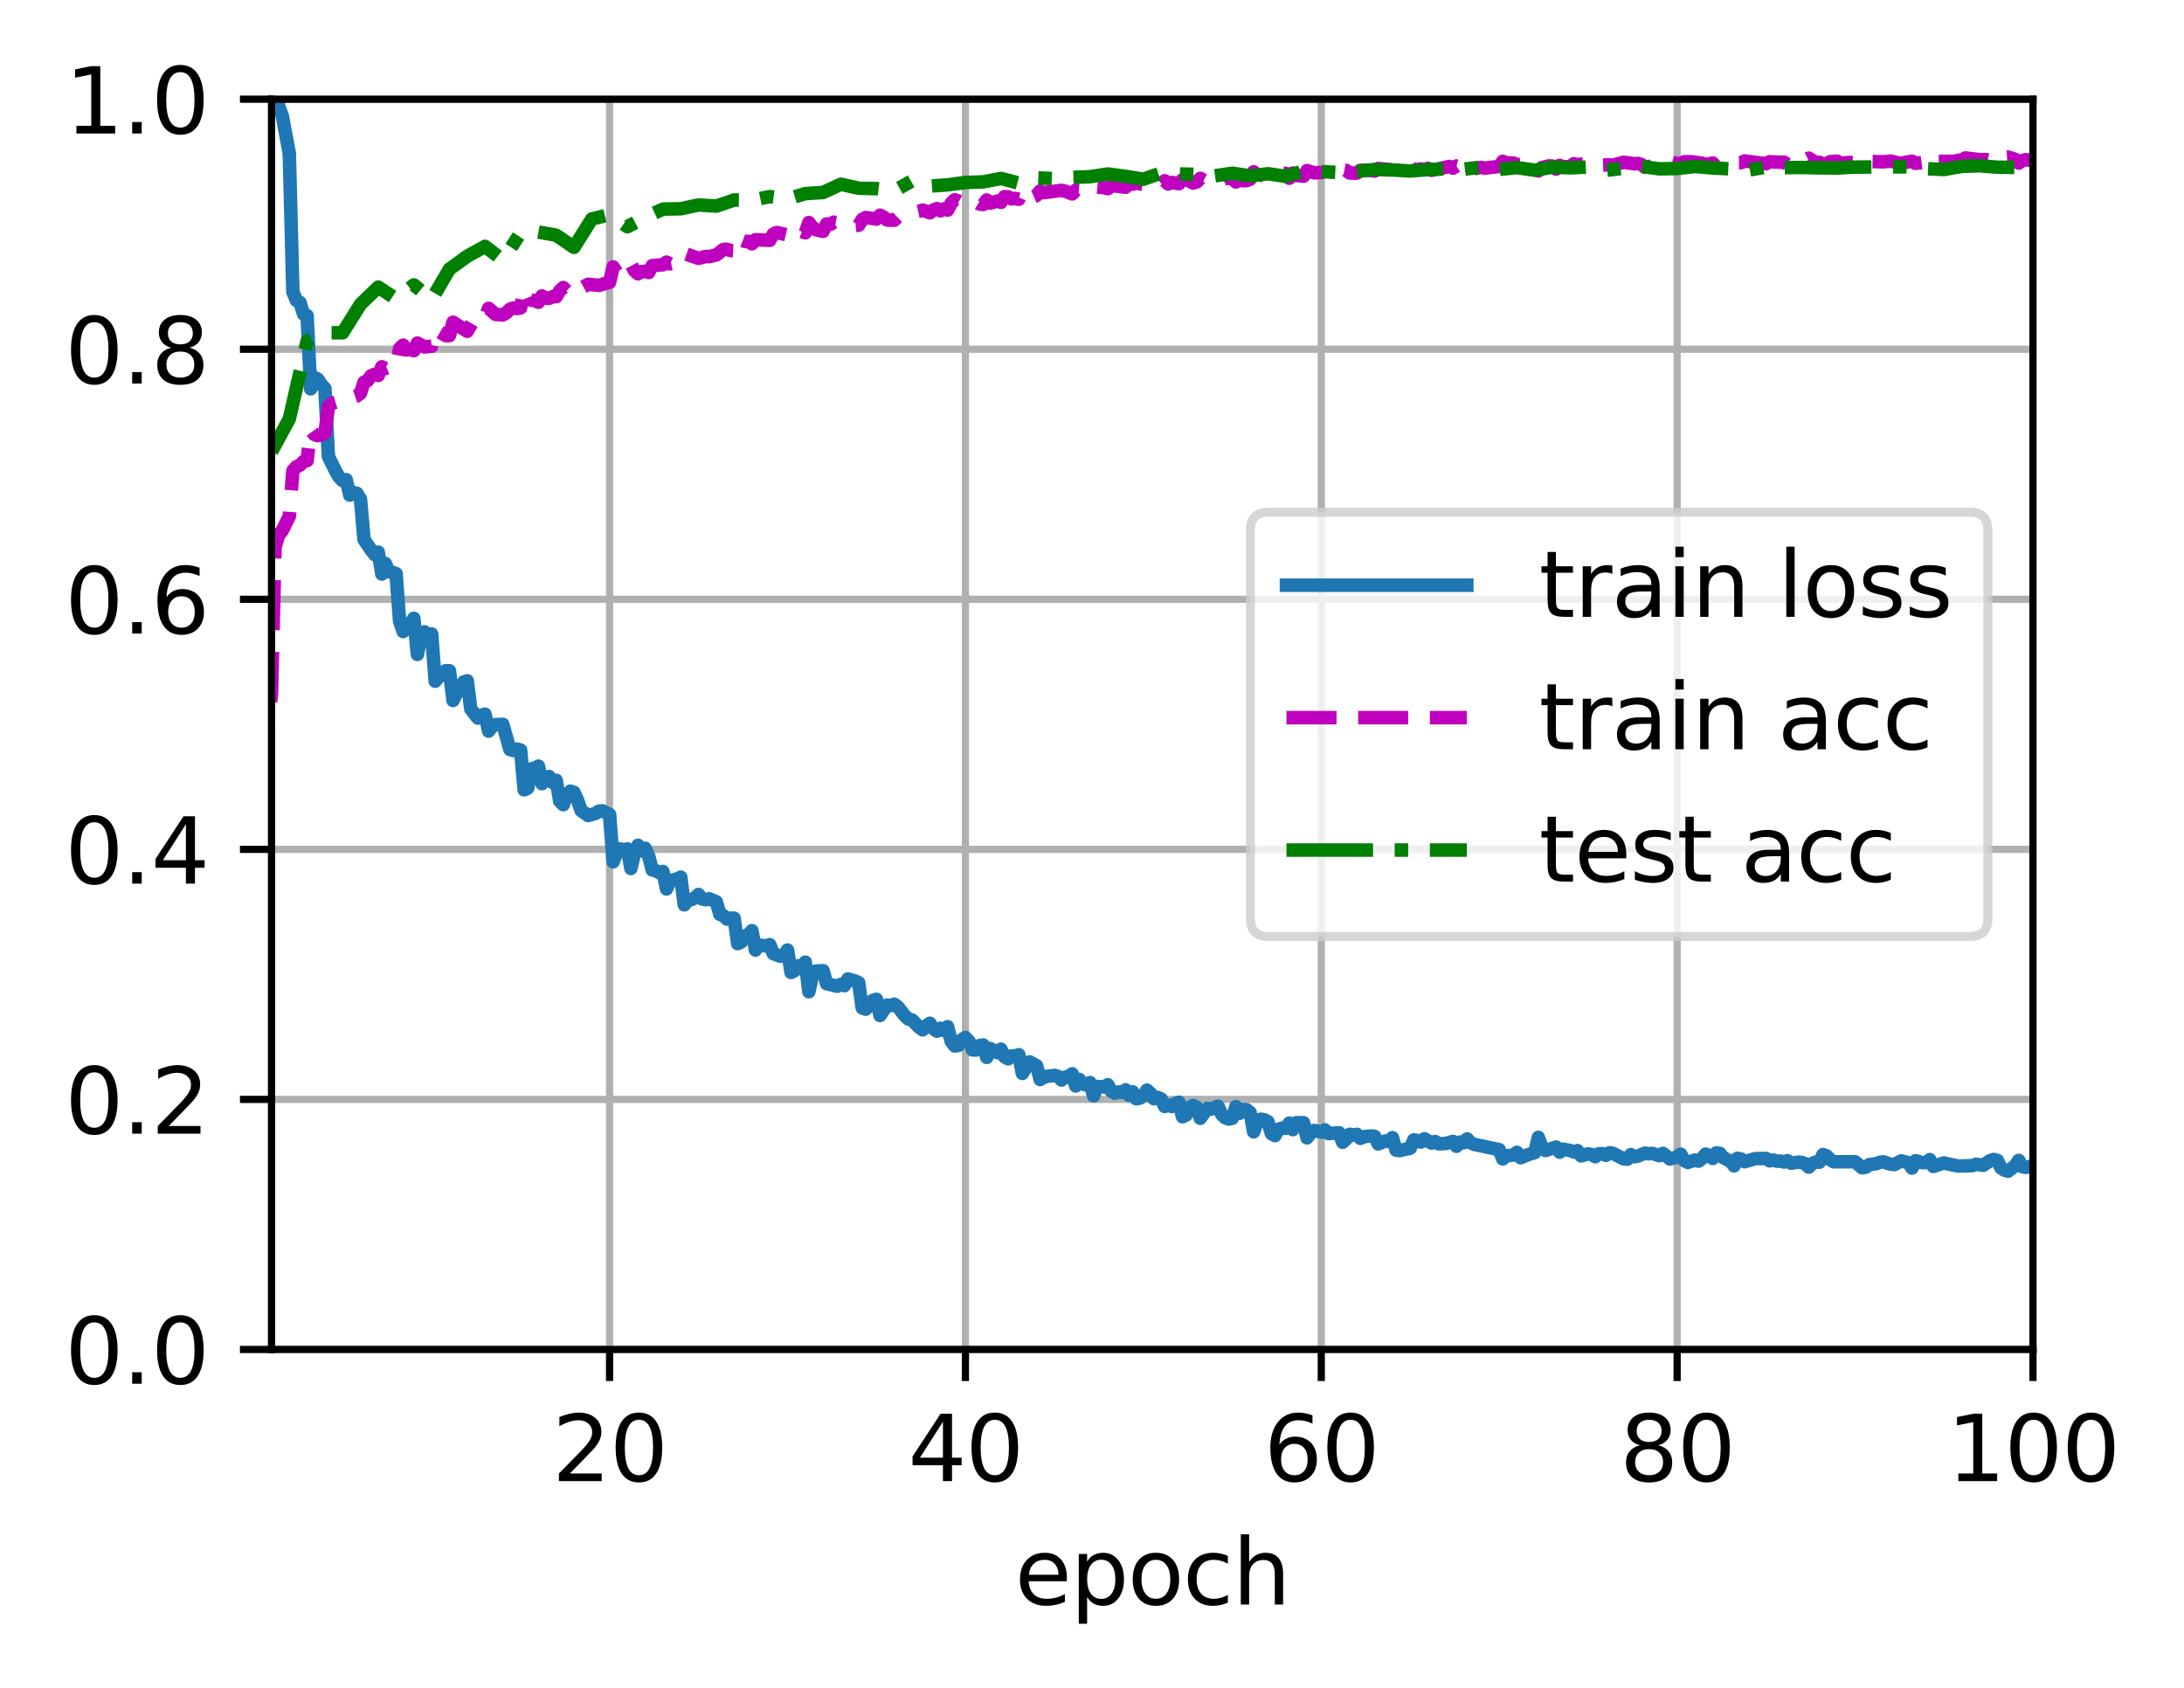 <?xml version="1.0" encoding="utf-8" standalone="no"?>
<!DOCTYPE svg PUBLIC "-//W3C//DTD SVG 1.1//EN"
  "http://www.w3.org/Graphics/SVG/1.1/DTD/svg11.dtd">
<svg xmlns:xlink="http://www.w3.org/1999/xlink" width="242.147pt" height="187.155pt" viewBox="0 0 242.147 187.155" xmlns="http://www.w3.org/2000/svg" version="1.1">
 <defs>
  <style type="text/css">*{stroke-linejoin: round; stroke-linecap: butt}</style>
 </defs>
 <g id="figure_1">
  <g id="patch_1">
   <path d="M 0 187.155 
L 242.147 187.155 
L 242.147 0 
L 0 0 
z
" style="fill: #ffffff"/>
  </g>
  <g id="axes_1">
   <g id="patch_2">
    <path d="M 30.103 149.599 
L 225.403 149.599 
L 225.403 10.999 
L 30.103 10.999 
z
" style="fill: #ffffff"/>
   </g>
   <g id="matplotlib.axis_1">
    <g id="xtick_1">
     <g id="line2d_1">
      <path d="M 67.585 149.599 
L 67.585 10.999 
" clip-path="url(#p03ecf4541c)" style="fill: none; stroke: #b0b0b0; stroke-width: 0.8; stroke-linecap: square"/>
     </g>
     <g id="line2d_2">
      <defs>
       <path id="m0a12330b0b" d="M 0 0 
L 0 3.5 
" style="stroke: #000000; stroke-width: 0.8"/>
      </defs>
      <g>
       <use xlink:href="#m0a12330b0b" x="67.585" y="149.599" style="stroke: #000000; stroke-width: 0.8"/>
      </g>
     </g>
     <g id="text_1">
      <!-- 20 -->
      <g transform="translate(61.222 164.198) scale(0.1 -0.1)">
       <defs>
        <path id="DejaVuSans-32" d="M 1228 531 
L 3431 531 
L 3431 0 
L 469 0 
L 469 531 
Q 828 903 1448 1529 
Q 2069 2156 2228 2338 
Q 2531 2678 2651 2914 
Q 2772 3150 2772 3378 
Q 2772 3750 2511 3984 
Q 2250 4219 1831 4219 
Q 1534 4219 1204 4116 
Q 875 4013 500 3803 
L 500 4441 
Q 881 4594 1212 4672 
Q 1544 4750 1819 4750 
Q 2544 4750 2975 4387 
Q 3406 4025 3406 3419 
Q 3406 3131 3298 2873 
Q 3191 2616 2906 2266 
Q 2828 2175 2409 1742 
Q 1991 1309 1228 531 
z
" transform="scale(0.016)"/>
        <path id="DejaVuSans-30" d="M 2034 4250 
Q 1547 4250 1301 3770 
Q 1056 3291 1056 2328 
Q 1056 1369 1301 889 
Q 1547 409 2034 409 
Q 2525 409 2770 889 
Q 3016 1369 3016 2328 
Q 3016 3291 2770 3770 
Q 2525 4250 2034 4250 
z
M 2034 4750 
Q 2819 4750 3233 4129 
Q 3647 3509 3647 2328 
Q 3647 1150 3233 529 
Q 2819 -91 2034 -91 
Q 1250 -91 836 529 
Q 422 1150 422 2328 
Q 422 3509 836 4129 
Q 1250 4750 2034 4750 
z
" transform="scale(0.016)"/>
       </defs>
       <use xlink:href="#DejaVuSans-32"/>
       <use xlink:href="#DejaVuSans-30" x="63.623"/>
      </g>
     </g>
    </g>
    <g id="xtick_2">
     <g id="line2d_3">
      <path d="M 107.039 149.599 
L 107.039 10.999 
" clip-path="url(#p03ecf4541c)" style="fill: none; stroke: #b0b0b0; stroke-width: 0.8; stroke-linecap: square"/>
     </g>
     <g id="line2d_4">
      <g>
       <use xlink:href="#m0a12330b0b" x="107.039" y="149.599" style="stroke: #000000; stroke-width: 0.8"/>
      </g>
     </g>
     <g id="text_2">
      <!-- 40 -->
      <g transform="translate(100.677 164.198) scale(0.1 -0.1)">
       <defs>
        <path id="DejaVuSans-34" d="M 2419 4116 
L 825 1625 
L 2419 1625 
L 2419 4116 
z
M 2253 4666 
L 3047 4666 
L 3047 1625 
L 3713 1625 
L 3713 1100 
L 3047 1100 
L 3047 0 
L 2419 0 
L 2419 1100 
L 313 1100 
L 313 1709 
L 2253 4666 
z
" transform="scale(0.016)"/>
       </defs>
       <use xlink:href="#DejaVuSans-34"/>
       <use xlink:href="#DejaVuSans-30" x="63.623"/>
      </g>
     </g>
    </g>
    <g id="xtick_3">
     <g id="line2d_5">
      <path d="M 146.494 149.599 
L 146.494 10.999 
" clip-path="url(#p03ecf4541c)" style="fill: none; stroke: #b0b0b0; stroke-width: 0.8; stroke-linecap: square"/>
     </g>
     <g id="line2d_6">
      <g>
       <use xlink:href="#m0a12330b0b" x="146.494" y="149.599" style="stroke: #000000; stroke-width: 0.8"/>
      </g>
     </g>
     <g id="text_3">
      <!-- 60 -->
      <g transform="translate(140.132 164.198) scale(0.1 -0.1)">
       <defs>
        <path id="DejaVuSans-36" d="M 2113 2584 
Q 1688 2584 1439 2293 
Q 1191 2003 1191 1497 
Q 1191 994 1439 701 
Q 1688 409 2113 409 
Q 2538 409 2786 701 
Q 3034 994 3034 1497 
Q 3034 2003 2786 2293 
Q 2538 2584 2113 2584 
z
M 3366 4563 
L 3366 3988 
Q 3128 4100 2886 4159 
Q 2644 4219 2406 4219 
Q 1781 4219 1451 3797 
Q 1122 3375 1075 2522 
Q 1259 2794 1537 2939 
Q 1816 3084 2150 3084 
Q 2853 3084 3261 2657 
Q 3669 2231 3669 1497 
Q 3669 778 3244 343 
Q 2819 -91 2113 -91 
Q 1303 -91 875 529 
Q 447 1150 447 2328 
Q 447 3434 972 4092 
Q 1497 4750 2381 4750 
Q 2619 4750 2861 4703 
Q 3103 4656 3366 4563 
z
" transform="scale(0.016)"/>
       </defs>
       <use xlink:href="#DejaVuSans-36"/>
       <use xlink:href="#DejaVuSans-30" x="63.623"/>
      </g>
     </g>
    </g>
    <g id="xtick_4">
     <g id="line2d_7">
      <path d="M 185.949 149.599 
L 185.949 10.999 
" clip-path="url(#p03ecf4541c)" style="fill: none; stroke: #b0b0b0; stroke-width: 0.8; stroke-linecap: square"/>
     </g>
     <g id="line2d_8">
      <g>
       <use xlink:href="#m0a12330b0b" x="185.949" y="149.599" style="stroke: #000000; stroke-width: 0.8"/>
      </g>
     </g>
     <g id="text_4">
      <!-- 80 -->
      <g transform="translate(179.586 164.198) scale(0.1 -0.1)">
       <defs>
        <path id="DejaVuSans-38" d="M 2034 2216 
Q 1584 2216 1326 1975 
Q 1069 1734 1069 1313 
Q 1069 891 1326 650 
Q 1584 409 2034 409 
Q 2484 409 2743 651 
Q 3003 894 3003 1313 
Q 3003 1734 2745 1975 
Q 2488 2216 2034 2216 
z
M 1403 2484 
Q 997 2584 770 2862 
Q 544 3141 544 3541 
Q 544 4100 942 4425 
Q 1341 4750 2034 4750 
Q 2731 4750 3128 4425 
Q 3525 4100 3525 3541 
Q 3525 3141 3298 2862 
Q 3072 2584 2669 2484 
Q 3125 2378 3379 2068 
Q 3634 1759 3634 1313 
Q 3634 634 3220 271 
Q 2806 -91 2034 -91 
Q 1263 -91 848 271 
Q 434 634 434 1313 
Q 434 1759 690 2068 
Q 947 2378 1403 2484 
z
M 1172 3481 
Q 1172 3119 1398 2916 
Q 1625 2713 2034 2713 
Q 2441 2713 2670 2916 
Q 2900 3119 2900 3481 
Q 2900 3844 2670 4047 
Q 2441 4250 2034 4250 
Q 1625 4250 1398 4047 
Q 1172 3844 1172 3481 
z
" transform="scale(0.016)"/>
       </defs>
       <use xlink:href="#DejaVuSans-38"/>
       <use xlink:href="#DejaVuSans-30" x="63.623"/>
      </g>
     </g>
    </g>
    <g id="xtick_5">
     <g id="line2d_9">
      <path d="M 225.403 149.599 
L 225.403 10.999 
" clip-path="url(#p03ecf4541c)" style="fill: none; stroke: #b0b0b0; stroke-width: 0.8; stroke-linecap: square"/>
     </g>
     <g id="line2d_10">
      <g>
       <use xlink:href="#m0a12330b0b" x="225.403" y="149.599" style="stroke: #000000; stroke-width: 0.8"/>
      </g>
     </g>
     <g id="text_5">
      <!-- 100 -->
      <g transform="translate(215.859 164.198) scale(0.1 -0.1)">
       <defs>
        <path id="DejaVuSans-31" d="M 794 531 
L 1825 531 
L 1825 4091 
L 703 3866 
L 703 4441 
L 1819 4666 
L 2450 4666 
L 2450 531 
L 3481 531 
L 3481 0 
L 794 0 
L 794 531 
z
" transform="scale(0.016)"/>
       </defs>
       <use xlink:href="#DejaVuSans-31"/>
       <use xlink:href="#DejaVuSans-30" x="63.623"/>
       <use xlink:href="#DejaVuSans-30" x="127.246"/>
      </g>
     </g>
    </g>
    <g id="text_6">
     <!-- epoch -->
     <g transform="translate(112.525 177.876) scale(0.1 -0.1)">
      <defs>
       <path id="DejaVuSans-65" d="M 3597 1894 
L 3597 1613 
L 953 1613 
Q 991 1019 1311 708 
Q 1631 397 2203 397 
Q 2534 397 2845 478 
Q 3156 559 3463 722 
L 3463 178 
Q 3153 47 2828 -22 
Q 2503 -91 2169 -91 
Q 1331 -91 842 396 
Q 353 884 353 1716 
Q 353 2575 817 3079 
Q 1281 3584 2069 3584 
Q 2775 3584 3186 3129 
Q 3597 2675 3597 1894 
z
M 3022 2063 
Q 3016 2534 2758 2815 
Q 2500 3097 2075 3097 
Q 1594 3097 1305 2825 
Q 1016 2553 972 2059 
L 3022 2063 
z
" transform="scale(0.016)"/>
       <path id="DejaVuSans-70" d="M 1159 525 
L 1159 -1331 
L 581 -1331 
L 581 3500 
L 1159 3500 
L 1159 2969 
Q 1341 3281 1617 3432 
Q 1894 3584 2278 3584 
Q 2916 3584 3314 3078 
Q 3713 2572 3713 1747 
Q 3713 922 3314 415 
Q 2916 -91 2278 -91 
Q 1894 -91 1617 61 
Q 1341 213 1159 525 
z
M 3116 1747 
Q 3116 2381 2855 2742 
Q 2594 3103 2138 3103 
Q 1681 3103 1420 2742 
Q 1159 2381 1159 1747 
Q 1159 1113 1420 752 
Q 1681 391 2138 391 
Q 2594 391 2855 752 
Q 3116 1113 3116 1747 
z
" transform="scale(0.016)"/>
       <path id="DejaVuSans-6f" d="M 1959 3097 
Q 1497 3097 1228 2736 
Q 959 2375 959 1747 
Q 959 1119 1226 758 
Q 1494 397 1959 397 
Q 2419 397 2687 759 
Q 2956 1122 2956 1747 
Q 2956 2369 2687 2733 
Q 2419 3097 1959 3097 
z
M 1959 3584 
Q 2709 3584 3137 3096 
Q 3566 2609 3566 1747 
Q 3566 888 3137 398 
Q 2709 -91 1959 -91 
Q 1206 -91 779 398 
Q 353 888 353 1747 
Q 353 2609 779 3096 
Q 1206 3584 1959 3584 
z
" transform="scale(0.016)"/>
       <path id="DejaVuSans-63" d="M 3122 3366 
L 3122 2828 
Q 2878 2963 2633 3030 
Q 2388 3097 2138 3097 
Q 1578 3097 1268 2742 
Q 959 2388 959 1747 
Q 959 1106 1268 751 
Q 1578 397 2138 397 
Q 2388 397 2633 464 
Q 2878 531 3122 666 
L 3122 134 
Q 2881 22 2623 -34 
Q 2366 -91 2075 -91 
Q 1284 -91 818 406 
Q 353 903 353 1747 
Q 353 2603 823 3093 
Q 1294 3584 2113 3584 
Q 2378 3584 2631 3529 
Q 2884 3475 3122 3366 
z
" transform="scale(0.016)"/>
       <path id="DejaVuSans-68" d="M 3513 2113 
L 3513 0 
L 2938 0 
L 2938 2094 
Q 2938 2591 2744 2837 
Q 2550 3084 2163 3084 
Q 1697 3084 1428 2787 
Q 1159 2491 1159 1978 
L 1159 0 
L 581 0 
L 581 4863 
L 1159 4863 
L 1159 2956 
Q 1366 3272 1645 3428 
Q 1925 3584 2291 3584 
Q 2894 3584 3203 3211 
Q 3513 2838 3513 2113 
z
" transform="scale(0.016)"/>
      </defs>
      <use xlink:href="#DejaVuSans-65"/>
      <use xlink:href="#DejaVuSans-70" x="61.523"/>
      <use xlink:href="#DejaVuSans-6f" x="125"/>
      <use xlink:href="#DejaVuSans-63" x="186.182"/>
      <use xlink:href="#DejaVuSans-68" x="241.162"/>
     </g>
    </g>
   </g>
   <g id="matplotlib.axis_2">
    <g id="ytick_1">
     <g id="line2d_11">
      <path d="M 30.103 149.599 
L 225.403 149.599 
" clip-path="url(#p03ecf4541c)" style="fill: none; stroke: #b0b0b0; stroke-width: 0.8; stroke-linecap: square"/>
     </g>
     <g id="line2d_12">
      <defs>
       <path id="m5a177ed7b0" d="M 0 0 
L -3.5 0 
" style="stroke: #000000; stroke-width: 0.8"/>
      </defs>
      <g>
       <use xlink:href="#m5a177ed7b0" x="30.103" y="149.599" style="stroke: #000000; stroke-width: 0.8"/>
      </g>
     </g>
     <g id="text_7">
      <!-- 0.0 -->
      <g transform="translate(7.2 153.398) scale(0.1 -0.1)">
       <defs>
        <path id="DejaVuSans-2e" d="M 684 794 
L 1344 794 
L 1344 0 
L 684 0 
L 684 794 
z
" transform="scale(0.016)"/>
       </defs>
       <use xlink:href="#DejaVuSans-30"/>
       <use xlink:href="#DejaVuSans-2e" x="63.623"/>
       <use xlink:href="#DejaVuSans-30" x="95.41"/>
      </g>
     </g>
    </g>
    <g id="ytick_2">
     <g id="line2d_13">
      <path d="M 30.103 121.879 
L 225.403 121.879 
" clip-path="url(#p03ecf4541c)" style="fill: none; stroke: #b0b0b0; stroke-width: 0.8; stroke-linecap: square"/>
     </g>
     <g id="line2d_14">
      <g>
       <use xlink:href="#m5a177ed7b0" x="30.103" y="121.879" style="stroke: #000000; stroke-width: 0.8"/>
      </g>
     </g>
     <g id="text_8">
      <!-- 0.2 -->
      <g transform="translate(7.2 125.678) scale(0.1 -0.1)">
       <use xlink:href="#DejaVuSans-30"/>
       <use xlink:href="#DejaVuSans-2e" x="63.623"/>
       <use xlink:href="#DejaVuSans-32" x="95.41"/>
      </g>
     </g>
    </g>
    <g id="ytick_3">
     <g id="line2d_15">
      <path d="M 30.103 94.159 
L 225.403 94.159 
" clip-path="url(#p03ecf4541c)" style="fill: none; stroke: #b0b0b0; stroke-width: 0.8; stroke-linecap: square"/>
     </g>
     <g id="line2d_16">
      <g>
       <use xlink:href="#m5a177ed7b0" x="30.103" y="94.159" style="stroke: #000000; stroke-width: 0.8"/>
      </g>
     </g>
     <g id="text_9">
      <!-- 0.4 -->
      <g transform="translate(7.2 97.958) scale(0.1 -0.1)">
       <use xlink:href="#DejaVuSans-30"/>
       <use xlink:href="#DejaVuSans-2e" x="63.623"/>
       <use xlink:href="#DejaVuSans-34" x="95.41"/>
      </g>
     </g>
    </g>
    <g id="ytick_4">
     <g id="line2d_17">
      <path d="M 30.103 66.439 
L 225.403 66.439 
" clip-path="url(#p03ecf4541c)" style="fill: none; stroke: #b0b0b0; stroke-width: 0.8; stroke-linecap: square"/>
     </g>
     <g id="line2d_18">
      <g>
       <use xlink:href="#m5a177ed7b0" x="30.103" y="66.439" style="stroke: #000000; stroke-width: 0.8"/>
      </g>
     </g>
     <g id="text_10">
      <!-- 0.6 -->
      <g transform="translate(7.2 70.238) scale(0.1 -0.1)">
       <use xlink:href="#DejaVuSans-30"/>
       <use xlink:href="#DejaVuSans-2e" x="63.623"/>
       <use xlink:href="#DejaVuSans-36" x="95.41"/>
      </g>
     </g>
    </g>
    <g id="ytick_5">
     <g id="line2d_19">
      <path d="M 30.103 38.719 
L 225.403 38.719 
" clip-path="url(#p03ecf4541c)" style="fill: none; stroke: #b0b0b0; stroke-width: 0.8; stroke-linecap: square"/>
     </g>
     <g id="line2d_20">
      <g>
       <use xlink:href="#m5a177ed7b0" x="30.103" y="38.719" style="stroke: #000000; stroke-width: 0.8"/>
      </g>
     </g>
     <g id="text_11">
      <!-- 0.8 -->
      <g transform="translate(7.2 42.518) scale(0.1 -0.1)">
       <use xlink:href="#DejaVuSans-30"/>
       <use xlink:href="#DejaVuSans-2e" x="63.623"/>
       <use xlink:href="#DejaVuSans-38" x="95.41"/>
      </g>
     </g>
    </g>
    <g id="ytick_6">
     <g id="line2d_21">
      <path d="M 30.103 10.999 
L 225.403 10.999 
" clip-path="url(#p03ecf4541c)" style="fill: none; stroke: #b0b0b0; stroke-width: 0.8; stroke-linecap: square"/>
     </g>
     <g id="line2d_22">
      <g>
       <use xlink:href="#m5a177ed7b0" x="30.103" y="10.999" style="stroke: #000000; stroke-width: 0.8"/>
      </g>
     </g>
     <g id="text_12">
      <!-- 1.0 -->
      <g transform="translate(7.2 14.798) scale(0.1 -0.1)">
       <use xlink:href="#DejaVuSans-31"/>
       <use xlink:href="#DejaVuSans-2e" x="63.623"/>
       <use xlink:href="#DejaVuSans-30" x="95.41"/>
      </g>
     </g>
    </g>
   </g>
   <g id="line2d_23">
    <path d="M 30.415 -1 
L 30.497 8.575 
L 30.891 11.773 
L 31.284 12.781 
L 32.076 17 
L 32.47 32.341 
L 32.863 33.307 
L 33.257 33.529 
L 33.651 34.816 
L 34.049 34.997 
L 34.442 43.107 
L 34.836 41.833 
L 35.23 42.028 
L 35.624 42.639 
L 36.021 43.061 
L 36.415 50.618 
L 37.203 52.212 
L 37.596 52.9 
L 37.99 53.278 
L 37.994 53.268 
L 38.388 53.176 
L 38.782 54.891 
L 39.175 54.598 
L 39.569 54.686 
L 39.963 55.328 
L 39.967 55.314 
L 40.361 59.816 
L 41.148 60.975 
L 41.542 61.481 
L 41.936 61.208 
L 41.939 61.227 
L 42.333 63.641 
L 42.727 62.471 
L 43.121 63.381 
L 43.515 63.437 
L 43.908 63.626 
L 43.912 63.587 
L 44.306 68.853 
L 44.7 70.012 
L 45.094 69.228 
L 45.487 69.163 
L 45.885 68.549 
L 46.279 72.55 
L 46.673 70.559 
L 47.066 70.045 
L 47.46 70.471 
L 47.858 70.283 
L 48.251 75.517 
L 49.039 74.589 
L 49.433 74.352 
L 49.83 74.363 
L 50.224 77.655 
L 50.618 76.859 
L 51.012 76.398 
L 51.406 75.613 
L 51.803 75.475 
L 52.197 78.611 
L 52.984 79.607 
L 53.378 79.28 
L 53.776 79.174 
L 54.17 81.051 
L 54.563 80.543 
L 54.957 80.335 
L 55.749 80.3 
L 56.536 83.087 
L 56.93 83.207 
L 57.324 83.041 
L 57.721 83.155 
L 58.115 87.561 
L 58.509 87.373 
L 58.903 85.233 
L 59.296 85.164 
L 59.694 84.93 
L 60.088 86.878 
L 60.482 86.173 
L 60.875 86.087 
L 61.269 86.742 
L 61.667 86.501 
L 62.061 88.817 
L 62.454 89.209 
L 62.848 88.089 
L 63.242 87.707 
L 63.636 87.863 
L 63.639 87.843 
L 64.033 88.704 
L 64.427 89.849 
L 65.215 90.409 
L 66.006 90.183 
L 66.4 89.924 
L 66.794 89.888 
L 67.585 90.297 
L 67.979 95.54 
L 68.373 94.539 
L 68.766 94.093 
L 69.16 94.285 
L 69.558 94.1 
L 69.951 96.279 
L 70.345 94.616 
L 70.739 93.709 
L 71.133 94.315 
L 71.53 94.044 
L 71.924 94.913 
L 72.318 96.446 
L 72.712 96.523 
L 73.106 96.749 
L 73.499 96.614 
L 73.503 96.629 
L 73.897 98.547 
L 74.291 97.631 
L 75.078 97.43 
L 75.476 97.24 
L 75.87 100.31 
L 76.263 99.802 
L 76.657 99.733 
L 77.051 99.545 
L 77.449 99.162 
L 77.842 99.66 
L 78.236 99.747 
L 78.63 99.635 
L 79.421 99.976 
L 79.815 101.363 
L 80.209 101.508 
L 80.603 101.892 
L 80.996 101.783 
L 81.394 101.787 
L 81.788 104.611 
L 82.182 104.432 
L 82.575 103.8 
L 82.969 103.613 
L 83.367 103.174 
L 83.761 105.321 
L 84.154 104.762 
L 84.942 104.871 
L 85.339 104.722 
L 85.733 105.718 
L 86.521 106.008 
L 86.915 105.962 
L 87.312 105.32 
L 87.706 107.805 
L 88.1 107.605 
L 88.494 107.068 
L 88.887 107.181 
L 89.285 106.665 
L 89.679 109.944 
L 90.073 108.172 
L 90.466 107.649 
L 91.258 107.609 
L 91.651 109.051 
L 92.833 109.335 
L 93.23 109.127 
L 93.624 109.264 
L 94.018 108.529 
L 94.806 108.752 
L 95.203 108.94 
L 95.597 111.733 
L 95.991 111.881 
L 96.778 110.899 
L 97.176 110.784 
L 97.57 112.576 
L 98.357 111.421 
L 98.751 111.48 
L 99.149 111.324 
L 99.542 111.611 
L 100.33 112.615 
L 100.724 112.975 
L 101.121 113.074 
L 101.909 113.884 
L 102.303 114.165 
L 102.696 113.723 
L 103.094 113.438 
L 103.488 114.036 
L 103.882 114.314 
L 104.275 113.992 
L 104.669 114.257 
L 105.063 113.821 
L 105.067 113.834 
L 105.461 115.439 
L 105.854 115.959 
L 106.248 115.899 
L 106.642 115.253 
L 107.039 115.015 
L 107.433 115.422 
L 107.827 116.389 
L 108.221 116.403 
L 108.615 115.902 
L 109.012 115.85 
L 109.406 117.224 
L 109.8 116.245 
L 110.587 116.703 
L 110.981 116.315 
L 110.985 116.332 
L 111.379 117.161 
L 111.773 117.38 
L 112.166 117.062 
L 112.56 117.059 
L 112.958 116.924 
L 113.351 118.998 
L 114.139 117.714 
L 114.93 118.154 
L 115.324 119.674 
L 115.718 119.427 
L 116.112 119.315 
L 116.899 119.233 
L 116.903 119.213 
L 117.297 119.328 
L 117.691 119.731 
L 118.084 119.419 
L 118.478 119.321 
L 118.876 119.046 
L 119.27 120.388 
L 119.663 119.667 
L 120.057 120.163 
L 120.451 120.284 
L 120.849 120.011 
L 121.242 121.49 
L 121.636 120.445 
L 122.424 120.506 
L 122.821 120.252 
L 123.215 120.965 
L 123.609 121.184 
L 124.003 121.053 
L 124.396 121.097 
L 124.794 120.817 
L 125.188 121.438 
L 125.582 121.043 
L 125.975 121.812 
L 126.369 121.737 
L 126.767 121.464 
L 127.161 120.857 
L 127.554 121.199 
L 127.948 121.804 
L 128.342 121.655 
L 128.739 121.827 
L 129.133 122.659 
L 129.527 122.508 
L 129.921 122.668 
L 130.315 122.33 
L 130.708 122.19 
L 130.712 122.208 
L 131.106 123.8 
L 131.5 123.621 
L 131.894 122.775 
L 132.287 122.555 
L 132.685 122.759 
L 133.079 123.969 
L 133.866 122.871 
L 134.26 122.966 
L 135.051 122.638 
L 135.445 123.54 
L 135.839 123.913 
L 136.233 124.058 
L 136.63 123.971 
L 137.024 122.683 
L 137.418 123.425 
L 137.812 123.002 
L 138.206 123.015 
L 138.603 123.336 
L 138.997 125.471 
L 139.391 124.382 
L 139.784 124.074 
L 140.178 124.138 
L 140.576 124.354 
L 140.97 125.676 
L 141.363 125.889 
L 141.757 125.188 
L 142.151 125.054 
L 142.549 125.084 
L 142.942 124.507 
L 143.336 125.23 
L 143.73 124.465 
L 144.521 124.465 
L 144.915 126.141 
L 145.309 125.598 
L 145.703 125.324 
L 146.494 125.509 
L 146.888 125.259 
L 147.282 125.667 
L 148.467 125.576 
L 148.861 126.632 
L 149.254 126.273 
L 149.648 125.743 
L 150.042 125.832 
L 150.439 125.75 
L 150.833 126.199 
L 151.227 126.007 
L 152.015 125.933 
L 152.412 125.98 
L 152.806 126.813 
L 153.594 126.487 
L 153.987 126.526 
L 154.385 126.125 
L 154.779 127.495 
L 155.173 127.556 
L 156.358 127.285 
L 156.751 126.374 
L 157.145 126.429 
L 157.539 126.605 
L 157.933 126.243 
L 158.724 126.72 
L 159.118 126.548 
L 159.512 126.803 
L 160.303 126.766 
L 161.091 126.536 
L 161.484 127.077 
L 161.878 126.604 
L 162.276 126.683 
L 162.67 126.254 
L 163.063 126.693 
L 163.457 126.873 
L 164.249 127.029 
L 165.824 127.371 
L 166.221 127.452 
L 166.615 128.477 
L 167.009 128.135 
L 167.796 128.044 
L 168.194 127.744 
L 168.588 128.342 
L 169.375 128.018 
L 170.167 127.775 
L 170.561 126.091 
L 170.954 127.185 
L 171.348 127.547 
L 172.533 127.159 
L 172.927 127.73 
L 173.321 127.399 
L 174.112 127.553 
L 174.506 127.709 
L 174.9 127.559 
L 175.294 128.14 
L 176.085 127.915 
L 176.479 127.995 
L 176.873 128.234 
L 177.266 127.907 
L 177.66 127.898 
L 178.054 128.082 
L 178.058 128.05 
L 178.451 127.79 
L 178.845 127.872 
L 180.03 128.473 
L 180.424 128.508 
L 180.818 127.999 
L 181.212 128.234 
L 181.606 128.158 
L 182.397 127.831 
L 182.791 127.912 
L 183.184 127.859 
L 183.976 128.119 
L 184.37 127.862 
L 185.157 128.485 
L 185.949 128.263 
L 186.342 127.952 
L 186.736 128.658 
L 187.13 128.87 
L 187.921 128.605 
L 188.315 128.722 
L 188.709 128.439 
L 189.103 127.944 
L 189.496 128.078 
L 189.89 128.426 
L 189.894 128.416 
L 190.288 127.811 
L 190.682 127.859 
L 191.075 128.349 
L 191.863 128.728 
L 191.867 128.719 
L 192.261 129.242 
L 192.654 128.405 
L 193.048 128.491 
L 193.442 128.789 
L 194.627 128.442 
L 195.812 128.425 
L 196.206 128.688 
L 196.6 128.604 
L 196.994 128.734 
L 197.387 128.713 
L 197.785 128.825 
L 198.179 128.672 
L 198.573 128.953 
L 199.36 128.833 
L 199.758 128.862 
L 200.151 129.024 
L 200.545 129.389 
L 200.939 128.972 
L 201.333 128.821 
L 201.73 128.842 
L 202.124 127.992 
L 202.518 128.139 
L 202.912 128.555 
L 203.306 128.795 
L 205.676 128.794 
L 206.463 129.458 
L 206.857 129.398 
L 207.251 129.111 
L 208.042 129.004 
L 208.436 128.844 
L 208.83 128.804 
L 209.621 129.065 
L 210.015 129.108 
L 210.803 128.696 
L 211.594 128.906 
L 211.988 129.495 
L 212.382 128.684 
L 213.169 128.895 
L 213.567 128.887 
L 213.961 128.556 
L 214.354 129.31 
L 215.536 128.919 
L 215.539 128.942 
L 217.115 129.264 
L 218.694 129.228 
L 219.087 129.068 
L 219.879 129.18 
L 220.666 128.658 
L 221.06 128.538 
L 221.454 128.67 
L 221.458 128.645 
L 221.851 129.472 
L 222.245 129.725 
L 222.639 129.838 
L 223.427 129.228 
L 223.43 129.244 
L 223.824 128.637 
L 224.218 129.345 
L 224.612 129.415 
L 225.403 129.228 
L 225.403 129.228 
" clip-path="url(#p03ecf4541c)" style="fill: none; stroke: #1f77b4; stroke-width: 1.5; stroke-linecap: square"/>
   </g>
   <g id="line2d_24">
    <path d="M 28.524 101.595 
L 28.918 90.753 
L 29.706 80.296 
L 30.103 76.956 
L 30.497 60.656 
L 30.891 59.316 
L 31.284 58.842 
L 32.076 57.247 
L 32.47 52.188 
L 32.863 51.75 
L 33.257 51.563 
L 33.651 51.167 
L 34.049 51.066 
L 34.442 47.607 
L 34.836 48.155 
L 35.23 48.301 
L 35.624 48.214 
L 36.021 48.005 
L 36.415 45.08 
L 36.809 44.705 
L 38.388 44.219 
L 38.782 43.872 
L 39.175 44.025 
L 39.569 43.89 
L 39.967 43.592 
L 40.361 42.373 
L 40.754 42.193 
L 41.148 41.656 
L 41.542 41.495 
L 41.939 41.622 
L 42.333 40.666 
L 42.727 40.853 
L 43.121 40.693 
L 43.515 40.801 
L 43.912 40.687 
L 44.306 38.639 
L 44.7 38.264 
L 45.094 38.791 
L 45.487 38.732 
L 45.885 38.877 
L 46.279 38.028 
L 47.066 38.458 
L 47.858 38.381 
L 48.251 36.515 
L 49.433 37.212 
L 49.83 37.2 
L 50.224 35.723 
L 51.803 36.723 
L 52.591 35.376 
L 52.984 35.21 
L 53.776 35.265 
L 54.17 34.183 
L 54.957 34.863 
L 55.749 34.908 
L 56.142 34.682 
L 56.536 34.28 
L 56.93 34.145 
L 57.324 34.203 
L 57.721 34.132 
L 58.115 31.989 
L 58.509 32.26 
L 58.903 33.285 
L 59.296 33.315 
L 59.694 33.511 
L 60.088 32.808 
L 60.482 33.058 
L 60.875 33.077 
L 61.269 32.891 
L 61.667 32.89 
L 62.061 32.239 
L 62.454 31.878 
L 62.848 32.271 
L 63.639 32.247 
L 64.033 32.586 
L 64.427 31.947 
L 65.215 31.514 
L 66.4 31.642 
L 67.585 31.287 
L 67.979 29.587 
L 68.373 30.184 
L 69.558 30.27 
L 69.951 29.268 
L 70.345 30.004 
L 70.739 30.351 
L 71.133 30.112 
L 71.53 30.082 
L 71.924 30.212 
L 72.318 29.449 
L 73.503 29.35 
L 73.897 29.06 
L 74.291 29.254 
L 75.078 29.074 
L 75.476 29.078 
L 75.87 28.088 
L 77.449 28.643 
L 78.236 28.435 
L 78.63 28.449 
L 79.418 28.255 
L 79.421 28.269 
L 80.209 27.651 
L 80.603 27.635 
L 80.996 27.772 
L 81.394 27.789 
L 81.788 26.256 
L 82.182 26.61 
L 82.575 26.765 
L 82.969 26.762 
L 83.367 27.027 
L 83.761 26.575 
L 85.339 26.644 
L 85.733 25.95 
L 86.127 25.777 
L 87.312 26.048 
L 87.706 25.298 
L 88.1 25.402 
L 88.494 25.765 
L 88.887 25.666 
L 89.285 25.81 
L 89.679 24.673 
L 90.073 25.173 
L 90.466 25.464 
L 91.258 25.646 
L 91.651 24.826 
L 92.045 24.874 
L 92.439 24.632 
L 93.23 24.765 
L 93.624 24.812 
L 94.018 25.194 
L 94.412 25.043 
L 95.203 24.965 
L 95.597 24.34 
L 95.991 24.118 
L 97.176 24.291 
L 97.57 23.854 
L 97.963 24.055 
L 98.357 24.391 
L 99.149 24.413 
L 99.542 24.021 
L 100.724 23.674 
L 101.909 23.41 
L 102.303 23.294 
L 103.094 23.595 
L 103.488 23.271 
L 103.882 23.125 
L 104.275 23.373 
L 104.669 23.157 
L 105.067 23.293 
L 105.461 22.521 
L 105.854 22.147 
L 106.248 22.29 
L 107.039 22.725 
L 107.433 22.771 
L 108.221 22.373 
L 108.615 22.619 
L 109.012 22.672 
L 109.406 22.174 
L 109.8 22.515 
L 110.587 22.289 
L 110.981 22.435 
L 110.985 22.423 
L 111.379 21.8 
L 111.773 21.82 
L 112.166 22.049 
L 112.56 21.997 
L 112.958 22.093 
L 113.351 21.133 
L 113.745 21.564 
L 114.139 21.823 
L 114.533 21.841 
L 114.93 21.666 
L 115.324 21.175 
L 115.718 21.355 
L 117.691 21.105 
L 118.084 21.189 
L 118.876 21.497 
L 119.27 21.092 
L 119.663 21.126 
L 120.057 20.953 
L 120.451 20.925 
L 120.849 21.045 
L 121.242 20.536 
L 121.636 20.731 
L 122.424 20.807 
L 122.821 20.917 
L 123.215 20.633 
L 123.609 20.606 
L 124.794 20.762 
L 125.188 20.189 
L 125.582 20.425 
L 125.975 20.3 
L 126.767 20.46 
L 127.161 20.828 
L 127.554 20.8 
L 127.948 20.462 
L 128.739 20.435 
L 129.133 20.037 
L 129.527 20.397 
L 129.921 20.226 
L 130.712 20.366 
L 131.106 19.925 
L 131.5 19.87 
L 132.287 20.293 
L 132.685 20.172 
L 133.079 19.773 
L 133.866 20.185 
L 134.26 20.109 
L 134.658 20.169 
L 135.051 20.425 
L 135.839 19.777 
L 136.63 19.764 
L 137.024 20.175 
L 137.418 19.863 
L 137.812 20.032 
L 138.206 20.03 
L 138.603 19.867 
L 138.997 19.051 
L 139.391 19.377 
L 140.178 19.474 
L 140.576 19.357 
L 140.97 19.065 
L 141.363 18.919 
L 141.757 19.153 
L 142.549 19.227 
L 142.942 19.759 
L 143.336 19.183 
L 143.73 19.449 
L 144.521 19.537 
L 144.915 18.912 
L 145.703 19.162 
L 147.675 19.069 
L 148.069 19.145 
L 148.467 19.11 
L 148.861 18.815 
L 149.254 18.891 
L 149.648 19.185 
L 150.439 19.188 
L 150.833 18.884 
L 151.621 18.852 
L 152.412 18.966 
L 152.806 18.676 
L 154.385 18.83 
L 154.779 18.26 
L 155.173 18.28 
L 155.96 18.475 
L 156.358 18.484 
L 156.751 18.87 
L 157.539 18.722 
L 157.933 18.801 
L 158.33 18.661 
L 158.724 18.884 
L 160.697 18.454 
L 161.091 18.641 
L 161.484 18.398 
L 162.276 18.597 
L 162.67 19.19 
L 163.063 18.836 
L 163.851 18.607 
L 164.249 18.567 
L 164.642 18.634 
L 166.221 18.45 
L 166.615 17.885 
L 167.009 18.072 
L 167.796 18.069 
L 168.194 18.24 
L 169.769 18.183 
L 170.167 18.265 
L 170.561 18.954 
L 170.954 18.579 
L 171.742 18.388 
L 172.139 18.409 
L 172.533 18.745 
L 172.927 18.336 
L 173.321 18.5 
L 174.112 18.453 
L 174.506 18.149 
L 174.9 18.308 
L 175.294 18.186 
L 176.085 18.237 
L 176.479 18.371 
L 176.873 18.19 
L 177.266 18.315 
L 178.451 18.273 
L 178.845 18.308 
L 180.03 17.99 
L 181.212 18.153 
L 181.606 18.124 
L 182.003 18.24 
L 182.397 18.551 
L 183.976 18.242 
L 184.37 18.01 
L 184.763 18.024 
L 185.157 17.917 
L 185.949 18.154 
L 186.342 18.107 
L 186.736 17.933 
L 187.524 17.93 
L 188.709 18.093 
L 189.103 18.26 
L 189.894 18.071 
L 190.288 18.509 
L 191.075 18.01 
L 191.469 17.989 
L 191.867 17.835 
L 192.261 18.024 
L 193.048 18.028 
L 193.442 17.847 
L 195.812 18.151 
L 196.206 17.926 
L 197.387 17.989 
L 197.785 17.976 
L 198.179 18.218 
L 198.573 18.065 
L 199.758 17.957 
L 200.545 17.538 
L 201.333 18.02 
L 201.73 17.996 
L 202.124 18.343 
L 202.912 17.926 
L 203.703 17.868 
L 204.097 18.204 
L 204.491 18.044 
L 205.676 17.993 
L 206.07 17.621 
L 206.463 17.878 
L 208.83 17.94 
L 209.621 17.854 
L 210.409 18.051 
L 210.803 18.084 
L 211.988 17.871 
L 212.382 18.107 
L 213.567 17.957 
L 213.961 18.426 
L 214.354 17.892 
L 216.721 17.885 
L 217.115 17.763 
L 217.512 17.766 
L 217.906 17.51 
L 219.485 17.702 
L 220.273 17.704 
L 221.458 17.96 
L 221.851 17.454 
L 222.639 17.408 
L 223.43 17.671 
L 223.824 18.079 
L 224.218 17.795 
L 224.612 17.704 
L 225.403 17.802 
L 225.403 17.802 
" clip-path="url(#p03ecf4541c)" style="fill: none; stroke-dasharray: 5.55,2.4; stroke-dashoffset: 0; stroke: #bf00bf; stroke-width: 1.5"/>
   </g>
   <g id="line2d_25">
    <path d="M 30.103 50.071 
L 32.076 46.439 
L 34.049 37.818 
L 36.021 36.89 
L 37.994 36.89 
L 39.967 33.73 
L 41.939 31.831 
L 43.912 33.134 
L 45.885 31.581 
L 47.858 33.203 
L 49.83 29.835 
L 51.803 28.407 
L 53.776 27.312 
L 55.749 28.837 
L 57.721 25.816 
L 59.694 25.719 
L 61.667 26.079 
L 63.639 27.423 
L 65.612 24.277 
L 67.585 23.792 
L 69.558 25.136 
L 71.53 24.097 
L 73.503 23.182 
L 75.476 23.141 
L 77.449 22.725 
L 79.421 22.85 
L 81.394 22.17 
L 83.367 22.198 
L 85.339 21.796 
L 87.312 22.059 
L 89.285 21.464 
L 91.258 21.339 
L 93.23 20.424 
L 95.203 20.868 
L 97.176 20.909 
L 99.149 21.159 
L 101.121 20.05 
L 103.094 20.632 
L 105.067 20.493 
L 107.039 20.23 
L 109.012 20.161 
L 110.985 19.786 
L 112.958 20.299 
L 114.93 19.717 
L 116.903 19.8 
L 118.876 19.662 
L 120.849 19.592 
L 122.821 19.287 
L 124.794 19.551 
L 126.767 19.87 
L 128.739 19.177 
L 130.712 19.287 
L 132.685 19.329 
L 134.658 19.495 
L 136.63 19.204 
L 138.603 19.495 
L 140.576 19.26 
L 142.549 19.551 
L 144.521 18.955 
L 146.494 19.024 
L 148.467 19.121 
L 150.439 19.01 
L 152.412 18.789 
L 154.385 18.844 
L 156.358 18.955 
L 158.33 18.802 
L 160.303 18.719 
L 162.276 18.761 
L 164.249 18.525 
L 166.221 18.775 
L 168.194 18.581 
L 170.167 18.872 
L 172.139 18.525 
L 174.112 18.608 
L 176.085 18.511 
L 178.058 18.886 
L 180.03 18.65 
L 182.003 18.442 
L 183.976 18.719 
L 185.949 18.678 
L 187.921 18.456 
L 189.894 18.622 
L 191.867 18.719 
L 193.839 18.858 
L 195.812 18.525 
L 197.785 18.581 
L 199.758 18.567 
L 201.73 18.608 
L 203.703 18.622 
L 205.676 18.525 
L 207.649 18.511 
L 209.621 18.497 
L 211.594 18.497 
L 213.567 18.705 
L 215.539 18.789 
L 217.512 18.442 
L 219.485 18.373 
L 221.458 18.539 
L 223.43 18.553 
L 225.403 18.428 
" clip-path="url(#p03ecf4541c)" style="fill: none; stroke-dasharray: 9.6,2.4,1.5,2.4; stroke-dashoffset: 0; stroke: #008000; stroke-width: 1.5"/>
   </g>
   <g id="patch_3">
    <path d="M 30.103 149.599 
L 30.103 10.999 
" style="fill: none; stroke: #000000; stroke-width: 0.8; stroke-linejoin: miter; stroke-linecap: square"/>
   </g>
   <g id="patch_4">
    <path d="M 225.403 149.599 
L 225.403 10.999 
" style="fill: none; stroke: #000000; stroke-width: 0.8; stroke-linejoin: miter; stroke-linecap: square"/>
   </g>
   <g id="patch_5">
    <path d="M 30.103 149.599 
L 225.403 149.599 
" style="fill: none; stroke: #000000; stroke-width: 0.8; stroke-linejoin: miter; stroke-linecap: square"/>
   </g>
   <g id="patch_6">
    <path d="M 30.103 10.999 
L 225.403 10.999 
" style="fill: none; stroke: #000000; stroke-width: 0.8; stroke-linejoin: miter; stroke-linecap: square"/>
   </g>
   <g id="legend_1">
    <g id="patch_7">
     <path d="M 140.634 103.816 
L 218.403 103.816 
Q 220.403 103.816 220.403 101.816 
L 220.403 58.782 
Q 220.403 56.782 218.403 56.782 
L 140.634 56.782 
Q 138.634 56.782 138.634 58.782 
L 138.634 101.816 
Q 138.634 103.816 140.634 103.816 
z
" style="fill: #ffffff; opacity: 0.8; stroke: #cccccc; stroke-linejoin: miter"/>
    </g>
    <g id="line2d_26">
     <path d="M 142.634 64.88 
L 152.634 64.88 
L 162.634 64.88 
" style="fill: none; stroke: #1f77b4; stroke-width: 1.5; stroke-linecap: square"/>
    </g>
    <g id="text_13">
     <!-- train loss -->
     <g transform="translate(170.634 68.38) scale(0.1 -0.1)">
      <defs>
       <path id="DejaVuSans-74" d="M 1172 4494 
L 1172 3500 
L 2356 3500 
L 2356 3053 
L 1172 3053 
L 1172 1153 
Q 1172 725 1289 603 
Q 1406 481 1766 481 
L 2356 481 
L 2356 0 
L 1766 0 
Q 1100 0 847 248 
Q 594 497 594 1153 
L 594 3053 
L 172 3053 
L 172 3500 
L 594 3500 
L 594 4494 
L 1172 4494 
z
" transform="scale(0.016)"/>
       <path id="DejaVuSans-72" d="M 2631 2963 
Q 2534 3019 2420 3045 
Q 2306 3072 2169 3072 
Q 1681 3072 1420 2755 
Q 1159 2438 1159 1844 
L 1159 0 
L 581 0 
L 581 3500 
L 1159 3500 
L 1159 2956 
Q 1341 3275 1631 3429 
Q 1922 3584 2338 3584 
Q 2397 3584 2469 3576 
Q 2541 3569 2628 3553 
L 2631 2963 
z
" transform="scale(0.016)"/>
       <path id="DejaVuSans-61" d="M 2194 1759 
Q 1497 1759 1228 1600 
Q 959 1441 959 1056 
Q 959 750 1161 570 
Q 1363 391 1709 391 
Q 2188 391 2477 730 
Q 2766 1069 2766 1631 
L 2766 1759 
L 2194 1759 
z
M 3341 1997 
L 3341 0 
L 2766 0 
L 2766 531 
Q 2569 213 2275 61 
Q 1981 -91 1556 -91 
Q 1019 -91 701 211 
Q 384 513 384 1019 
Q 384 1609 779 1909 
Q 1175 2209 1959 2209 
L 2766 2209 
L 2766 2266 
Q 2766 2663 2505 2880 
Q 2244 3097 1772 3097 
Q 1472 3097 1187 3025 
Q 903 2953 641 2809 
L 641 3341 
Q 956 3463 1253 3523 
Q 1550 3584 1831 3584 
Q 2591 3584 2966 3190 
Q 3341 2797 3341 1997 
z
" transform="scale(0.016)"/>
       <path id="DejaVuSans-69" d="M 603 3500 
L 1178 3500 
L 1178 0 
L 603 0 
L 603 3500 
z
M 603 4863 
L 1178 4863 
L 1178 4134 
L 603 4134 
L 603 4863 
z
" transform="scale(0.016)"/>
       <path id="DejaVuSans-6e" d="M 3513 2113 
L 3513 0 
L 2938 0 
L 2938 2094 
Q 2938 2591 2744 2837 
Q 2550 3084 2163 3084 
Q 1697 3084 1428 2787 
Q 1159 2491 1159 1978 
L 1159 0 
L 581 0 
L 581 3500 
L 1159 3500 
L 1159 2956 
Q 1366 3272 1645 3428 
Q 1925 3584 2291 3584 
Q 2894 3584 3203 3211 
Q 3513 2838 3513 2113 
z
" transform="scale(0.016)"/>
       <path id="DejaVuSans-20" transform="scale(0.016)"/>
       <path id="DejaVuSans-6c" d="M 603 4863 
L 1178 4863 
L 1178 0 
L 603 0 
L 603 4863 
z
" transform="scale(0.016)"/>
       <path id="DejaVuSans-73" d="M 2834 3397 
L 2834 2853 
Q 2591 2978 2328 3040 
Q 2066 3103 1784 3103 
Q 1356 3103 1142 2972 
Q 928 2841 928 2578 
Q 928 2378 1081 2264 
Q 1234 2150 1697 2047 
L 1894 2003 
Q 2506 1872 2764 1633 
Q 3022 1394 3022 966 
Q 3022 478 2636 193 
Q 2250 -91 1575 -91 
Q 1294 -91 989 -36 
Q 684 19 347 128 
L 347 722 
Q 666 556 975 473 
Q 1284 391 1588 391 
Q 1994 391 2212 530 
Q 2431 669 2431 922 
Q 2431 1156 2273 1281 
Q 2116 1406 1581 1522 
L 1381 1569 
Q 847 1681 609 1914 
Q 372 2147 372 2553 
Q 372 3047 722 3315 
Q 1072 3584 1716 3584 
Q 2034 3584 2315 3537 
Q 2597 3491 2834 3397 
z
" transform="scale(0.016)"/>
      </defs>
      <use xlink:href="#DejaVuSans-74"/>
      <use xlink:href="#DejaVuSans-72" x="39.209"/>
      <use xlink:href="#DejaVuSans-61" x="80.322"/>
      <use xlink:href="#DejaVuSans-69" x="141.602"/>
      <use xlink:href="#DejaVuSans-6e" x="169.385"/>
      <use xlink:href="#DejaVuSans-20" x="232.764"/>
      <use xlink:href="#DejaVuSans-6c" x="264.551"/>
      <use xlink:href="#DejaVuSans-6f" x="292.334"/>
      <use xlink:href="#DejaVuSans-73" x="353.516"/>
      <use xlink:href="#DejaVuSans-73" x="405.615"/>
     </g>
    </g>
    <g id="line2d_27">
     <path d="M 142.634 79.559 
L 152.634 79.559 
L 162.634 79.559 
" style="fill: none; stroke-dasharray: 5.55,2.4; stroke-dashoffset: 0; stroke: #bf00bf; stroke-width: 1.5"/>
    </g>
    <g id="text_14">
     <!-- train acc -->
     <g transform="translate(170.634 83.059) scale(0.1 -0.1)">
      <use xlink:href="#DejaVuSans-74"/>
      <use xlink:href="#DejaVuSans-72" x="39.209"/>
      <use xlink:href="#DejaVuSans-61" x="80.322"/>
      <use xlink:href="#DejaVuSans-69" x="141.602"/>
      <use xlink:href="#DejaVuSans-6e" x="169.385"/>
      <use xlink:href="#DejaVuSans-20" x="232.764"/>
      <use xlink:href="#DejaVuSans-61" x="264.551"/>
      <use xlink:href="#DejaVuSans-63" x="325.83"/>
      <use xlink:href="#DejaVuSans-63" x="380.811"/>
     </g>
    </g>
    <g id="line2d_28">
     <path d="M 142.634 94.237 
L 152.634 94.237 
L 162.634 94.237 
" style="fill: none; stroke-dasharray: 9.6,2.4,1.5,2.4; stroke-dashoffset: 0; stroke: #008000; stroke-width: 1.5"/>
    </g>
    <g id="text_15">
     <!-- test acc -->
     <g transform="translate(170.634 97.737) scale(0.1 -0.1)">
      <use xlink:href="#DejaVuSans-74"/>
      <use xlink:href="#DejaVuSans-65" x="39.209"/>
      <use xlink:href="#DejaVuSans-73" x="100.732"/>
      <use xlink:href="#DejaVuSans-74" x="152.832"/>
      <use xlink:href="#DejaVuSans-20" x="192.041"/>
      <use xlink:href="#DejaVuSans-61" x="223.828"/>
      <use xlink:href="#DejaVuSans-63" x="285.107"/>
      <use xlink:href="#DejaVuSans-63" x="340.088"/>
     </g>
    </g>
   </g>
  </g>
 </g>
 <defs>
  <clipPath id="p03ecf4541c">
   <rect x="30.103" y="10.999" width="195.3" height="138.6"/>
  </clipPath>
 </defs>
</svg>